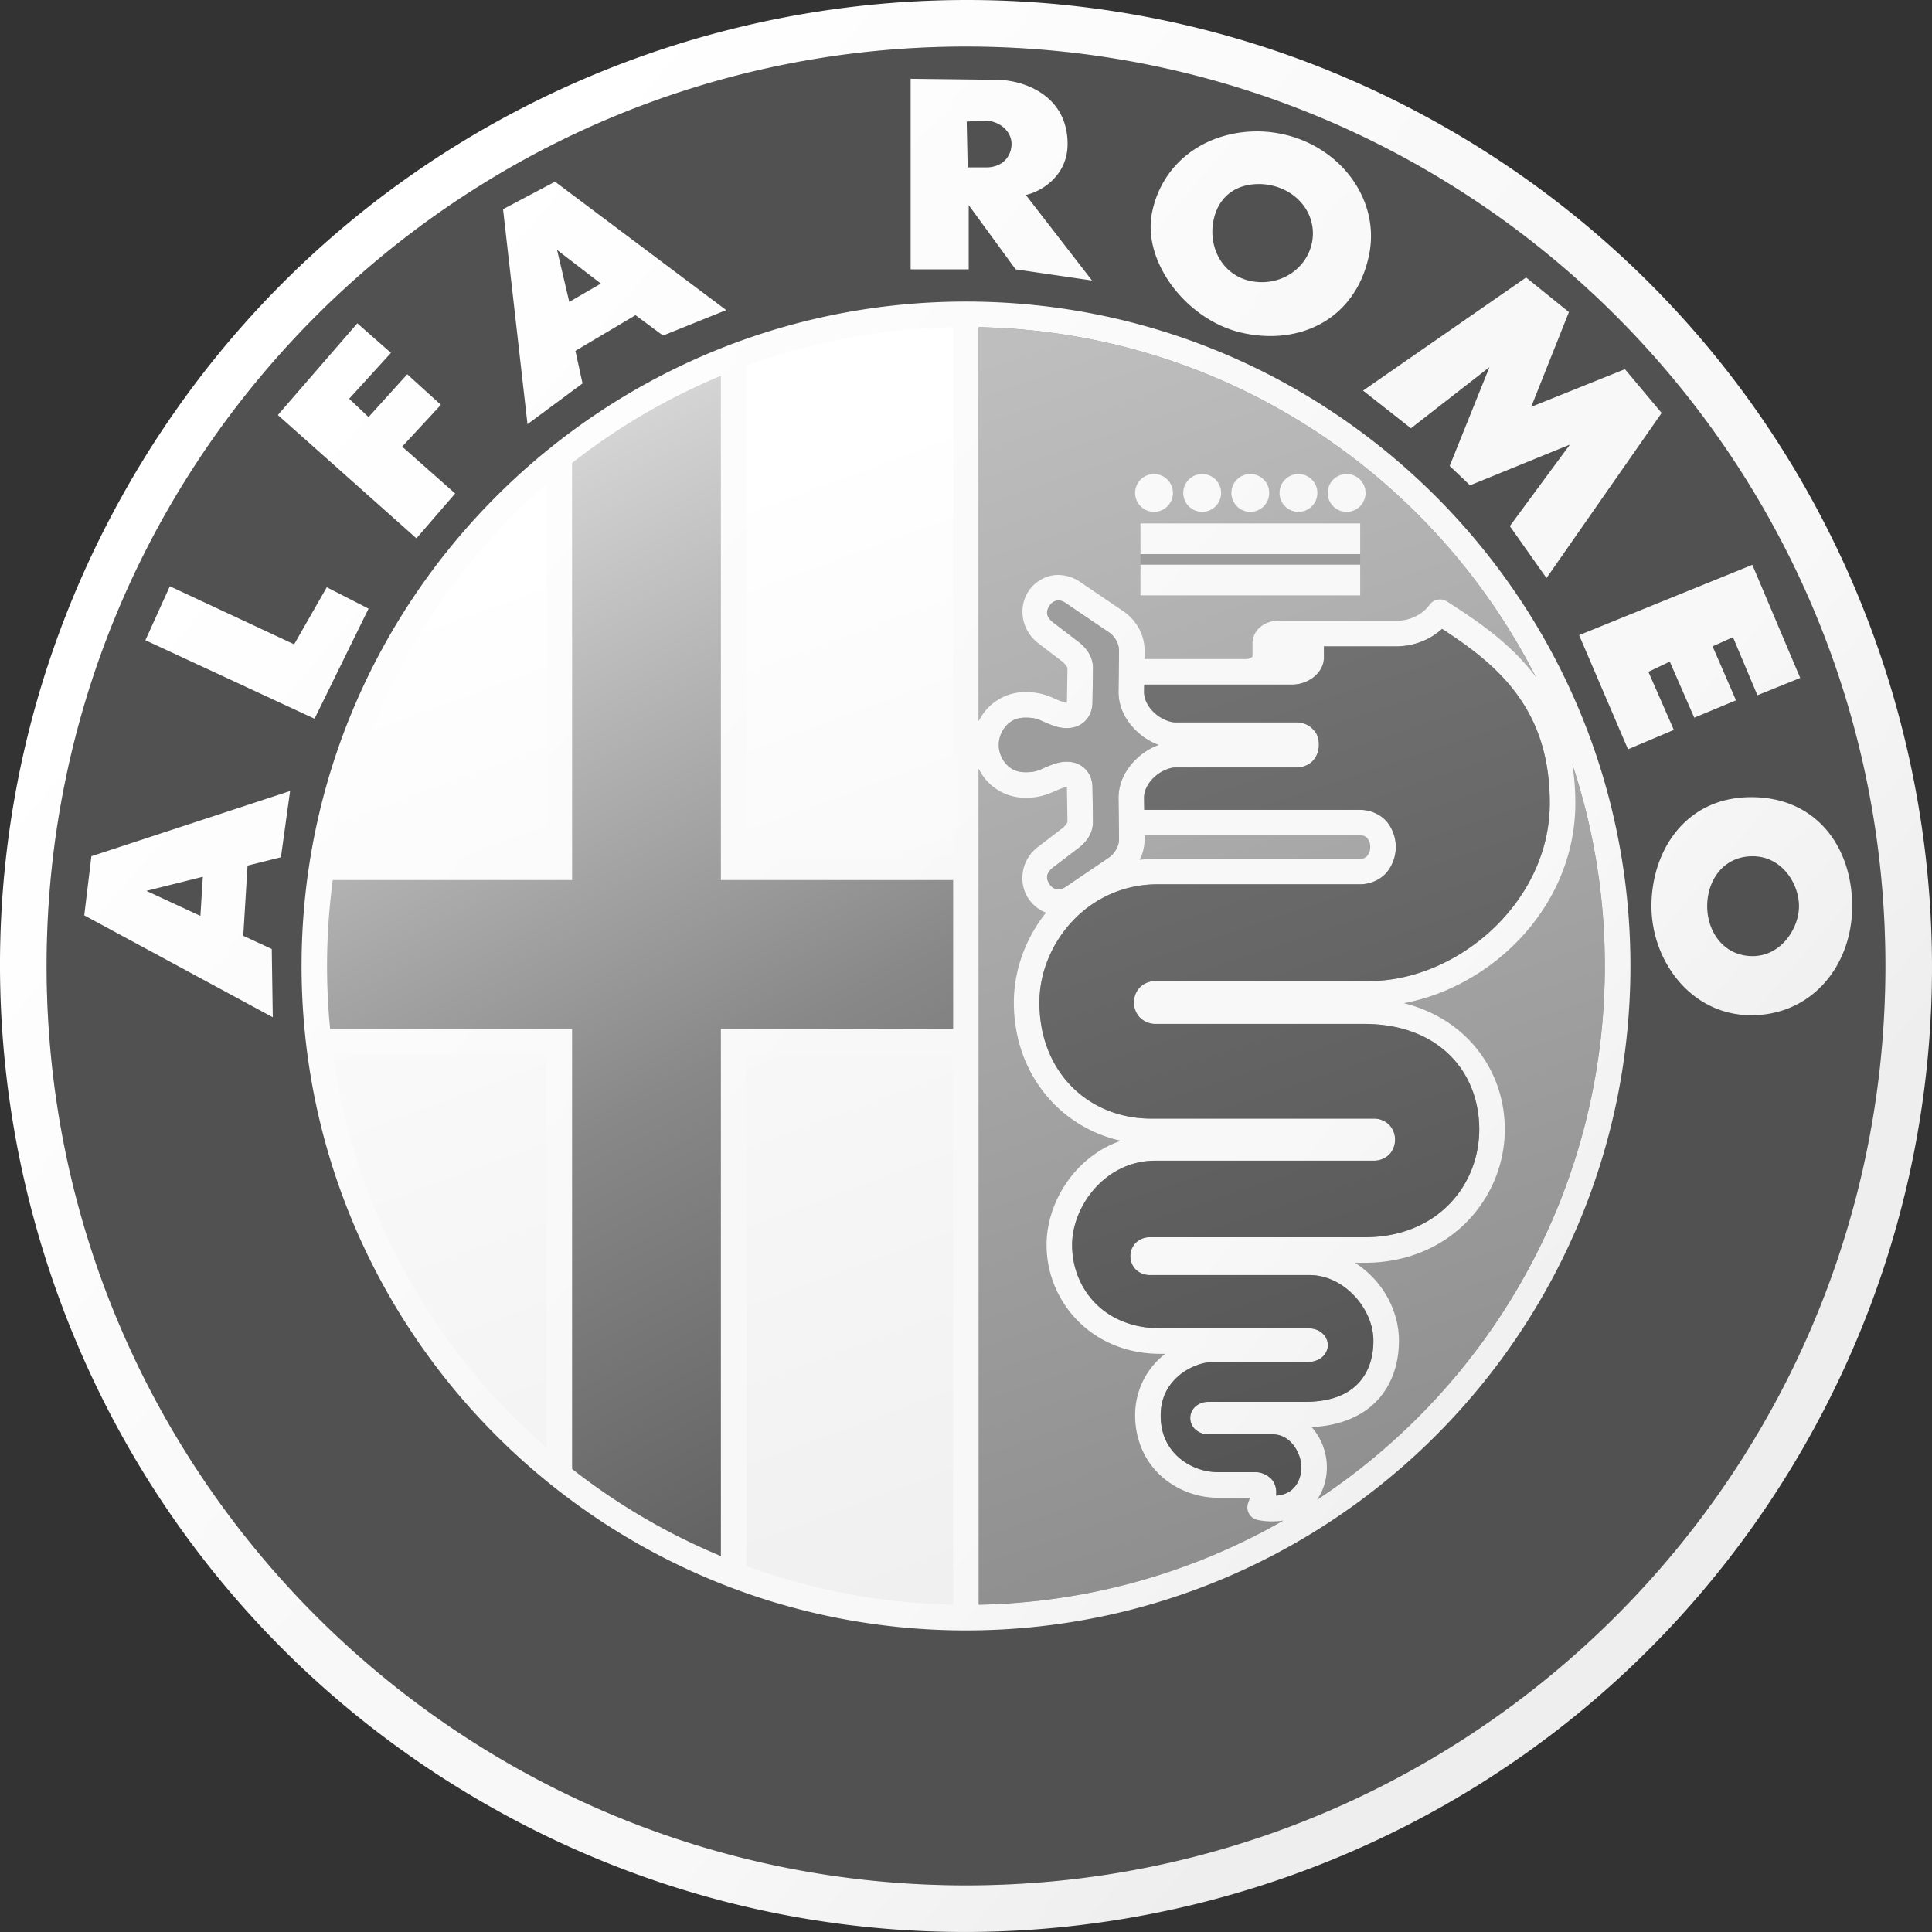 <?xml version="1.0" encoding="UTF-8"?> <svg xmlns="http://www.w3.org/2000/svg" xmlns:xlink="http://www.w3.org/1999/xlink" viewBox="0 0 2500 2499.969"><rect x="0" y="0" width="2500" height="2499.969" fill="#333333" stroke="none"/> <defs> <linearGradient id="Безымянный_градиент_11" x1="-1560.13" y1="-690.042" x2="-1157.776" y2="402.549" gradientTransform="translate(2817.128 1604.914) scale(1.323)" gradientUnits="userSpaceOnUse"> <stop offset="0" stop-color="#fff"></stop> <stop offset="1" stop-color="#efefef"></stop> </linearGradient> <linearGradient id="Безымянный_градиент_10" x1="-1164.963" y1="-865.712" x2="-743.834" y2="341.364" gradientTransform="translate(2817.128 1604.914) scale(1.323)" gradientUnits="userSpaceOnUse"> <stop offset="0" stop-color="#bebebe"></stop> <stop offset="1" stop-color="#8b8b8b"></stop> </linearGradient> <linearGradient id="Безымянный_градиент_9" x1="457.907" y1="-847.827" x2="1006.637" y2="216.851" gradientTransform="translate(-64.955 1805.11) scale(1.35 1.34)" gradientUnits="userSpaceOnUse"> <stop offset="0" stop-color="#d5d5d5"></stop> <stop offset="0.5" stop-color="#888"></stop> <stop offset="1" stop-color="#525252"></stop> </linearGradient> <linearGradient id="Безымянный_градиент_8" x1="312.239" y1="-985.529" x2="1535.414" y2="59.211" gradientTransform="translate(-20.41 1821.159) scale(1.323)" gradientUnits="userSpaceOnUse"> <stop offset="0" stop-color="#fff"></stop> <stop offset="0.509" stop-color="#f8f8f8"></stop> <stop offset="0.75" stop-color="#f8f8f8"></stop> <stop offset="1" stop-color="#eee"></stop> </linearGradient> <linearGradient id="Безымянный_градиент_7" x1="-951.81" y1="-532.49" x2="-703.714" y2="205.209" gradientTransform="translate(2817.128 1604.914) scale(1.323)" gradientUnits="userSpaceOnUse"> <stop offset="0" stop-color="#707070"></stop> <stop offset="1" stop-color="#535353"></stop> </linearGradient> </defs> <title>alfa romeo</title> <g id="Слой_2" data-name="Слой 2"> <g id="Слой_1-2" data-name="Слой 1"> <path d="M2439.693,1249.968c0,657.051-532.643,1189.694-1189.693,1189.694S60.307,1907.019,60.306,1249.968c0-657.048,532.644-1189.693,1189.694-1189.693S2439.693,592.92,2439.693,1249.968Z" style="fill:#515151"></path> <path d="M1245.371,414.948a931.242,931.242,0,0,0-289.706,51.625v653.112h289.706ZM718.41,609.588C567.333,737.815,460.795,914.659,424.57,1115.015H718.41Zm227.004,741.812v682.789a979.705,979.705,0,0,0,297.312,51.543V1351.4Zm-521.794,1.861c30.117,213.367,138.912,402.098,296.65,537.005V1353.261Z" style="fill:url(#Безымянный_градиент_11)"></path> <path d="M1266.45,423.36c448.903,8.779,810.178,375.629,810.178,826.63,0,451.002-361.276,817.65-810.178,826.422Z" style="fill:url(#Безымянный_градиент_10)"></path> <path d="M934.08,476.945v661.254h306.762V1333.4H934.08v691.331a844.857,844.857,0,0,1-196.561-114.23V1333.401H417.932q-4.049-41.115-4.05-82.478a838.734,838.734,0,0,1,7.593-112.722H737.517v-546.982A844.982,844.982,0,0,1,934.079,476.945Z" style="fill:url(#Безымянный_градиент_9)"></path> <path d="M1475.714,701.743h284.375v39.68H1475.714Z" style="fill:#9d9d9d"></path> <path d="M1253.472.002C820.688-.688,399.3,223.547,167.517,625.005-177.463,1222.528,27.516,1987.474,625.037,2332.452c597.523,344.98,1362.468,140.002,1707.446-457.52C2677.463,1277.41,2472.486,512.464,1874.963,167.485,1678.902,54.288,1464.832.338,1253.472.002Zm-3.472,60.264c656.711,0,1189.703,532.994,1189.703,1189.703,0,656.711-532.992,1189.703-1189.703,1189.703-656.71,0-1189.703-532.992-1189.703-1189.703C60.297,593.259,593.29,60.265,1250,60.265Zm-71.631,41.664V348.526h75.144V265.446l60.678,83.08,98.87,14.467-85.684-110.733c18.802-3.907,54.064-23.872,54.064-65.927,0-62.962-56.696-83.08-92.297-83.08l-110.774-1.324Zm94.943,54.064c20.438,0,34.929,13.854,35.588,29.017.66,15.164-9.83,31.62-32.943,31.62h-23.767l-1.282-59.314ZM1627.54,170.006c-1.333-.008-2.682.015-4.009.041-64.828,1.32-119.642,40.627-132.763,104.822-13.067,63.937,45.001,139.594,115.983,155.704,77.013,17.48,148.884-19.087,165.085-102.094,13.875-71.078-38.367-140.87-115.94-155.663a156.536,156.536,0,0,0-28.355-2.809ZM718.202,235.107l-67.25,35.588L682.573,548.911l71.218-52.742L744.574,454.009l77.789-46.169,35.588,26.371,81.757-32.943L718.202,235.107Zm911.074,3.058a75.229,75.229,0,0,1,13.888,1.323c37.43,7.137,61.189,39.498,54.642,73.821-6.543,34.325-40.938,57.688-78.368,50.551-37.428-7.137-55.896-43.382-49.352-77.707C1575.814,256.12,1597.281,238.077,1629.276,238.165ZM720.847,323.436,777.516,366.96l-40.879,23.726ZM1974.784,359.065,1763.817,505.427l61.959,48.774,101.556-79.112-51.46,127.887,26.371,25.049,129.25-52.742-77.789,105.483,47.451,67.25,149.004-213.613-47.492-56.669-121.314,48.774,48.815-122.637Zm-724.784,31.166c-474.394,0-859.778,385.385-859.778,859.778,0,474.395,385.385,859.737,859.778,859.737,474.395,0,859.778-385.342,859.778-859.737C2109.778,775.616,1724.395,390.231,1250,390.231ZM462.389,418.379,359.551,537.048l179.304,159.547,50.137-57.991-68.573-60.678L570.516,523.862l-43.524-39.556L476.898,539.693,451.849,515.967l54.064-59.355Zm770.994,5.001v682.334H965.915V473.353a824.054,824.054,0,0,1,267.468-49.973Zm33.067,0c314.829,6.156,586.543,188.445,720.775,452.354q-2.587-3.455-5.291-6.82c-32.888-40.853-74.321-67.948-109.617-90.644a16.568,16.568,0,0,0-22.361,4.258c-8.214,11.375-23.721,20.832-43.938,20.832H1653.705a35.48,35.48,0,0,0-21.163,6.613c-6.26,4.533-11.822,12.641-11.822,22.237v17.36a3.325,3.325,0,0,1-.868.868,13.441,13.441,0,0,1-7.687,2.356H1480.931l.124-10.953v-.206c0-19.979-10.189-38.13-25.916-49.6l-.249-.206-.206-.124-57.371-38.895-.082-.082-.082-.041a50.935,50.935,0,0,0-28.974-8.679,43.458,43.458,0,0,0-9.383,1.241,47.366,47.366,0,0,0-28.313,20.377c-12.724,19.536-9.802,50.412,14.674,67.911l26.908,20.583.206.165.206.124c5.662,4.051,8.804,8.945,8.804,10.292l-.661,43.607v.249a2.634,2.634,0,0,1-.124.868,17.914,17.914,0,0,1-5.209-1.157c-6.363-2.086-11.193-4.774-18.683-7.605a82.253,82.253,0,0,0-29.511-5.084,66.794,66.794,0,0,0-50.964,22.94,71.128,71.128,0,0,0-9.671,14.59V423.38ZM932.848,486.29v652.49h300.536v192.614H932.848v682.169A826.3,826.3,0,0,1,740.275,1900.846V1331.395H427.173q-3.966-40.572-3.968-81.385a833.557,833.557,0,0,1,7.44-111.229H740.275V599.048A826.424,826.424,0,0,1,932.848,486.29ZM1493.288,613.391a24.469,24.469,0,1,0,24.469,24.469A24.478,24.478,0,0,0,1493.288,613.391Zm62.331,0a24.469,24.469,0,1,0,24.469,24.469A24.478,24.478,0,0,0,1555.619,613.391Zm62.29,0a24.469,24.469,0,1,0,24.469,24.469A24.479,24.479,0,0,0,1617.909,613.391Zm62.29,0a24.469,24.469,0,1,0,24.469,24.469A24.478,24.478,0,0,0,1680.199,613.391Zm62.331,0a24.469,24.469,0,1,0,24.469,24.469A24.478,24.478,0,0,0,1742.53,613.391ZM707.208,626.41v479.304H435.77C469.238,915.708,567.637,748.014,707.208,626.41ZM1475.722,677.333v39.68h284.375V677.333Zm0,53.403V770.416h284.375V730.736Zm791.785.165-224.152,90.975L2106.637,969.562l59.314-25.049-32.943-75.186,27.694-13.186,31.662,72.541,54.023-22.444-30.297-69.853,26.371-11.863,31.62,75.144,55.387-22.403ZM219.762,758.595l-31.62,69.853L407.004,930.005l69.894-142.435-54.064-27.694-42.201,73.863Zm1149.36,18.393c2.61-.151,5.652.53,9.796,3.266l57.206,38.812c7.131,5.199,11.863,14.813,11.863,22.567l-.661,53.609v.206c0,21.114,10.679,39.105,24.469,51.666a82.345,82.345,0,0,0,27.404,16.823A82.38,82.38,0,0,0,1471.795,980.762c-13.79,12.563-24.469,30.555-24.469,51.666v.206l.661,53.817c0,7.756-5.229,17.495-12.359,22.692l-56.875,38.564c-5.525,3.648-8.907,3.596-12.11,2.811a14.634,14.634,0,0,1-8.473-6.324c-4.255-6.531-6.107-14.141,6.201-22.94l.206-.165.206-.165,27.363-20.873c9.255-6.621,22.196-17.748,22.196-36.87v-.249l-.661-43.855c0-9.355-3.361-19.919-12.814-27.074-9.452-7.153-22.955-8.038-35.877-3.803-9.227,3.025-15.256,6.276-20.089,8.101-4.83,1.827-8.923,2.935-17.815,2.935-12.46,0-20.111-4.685-25.874-11.408-5.763-6.722-8.722-16.086-8.722-22.237v-3.307c0-6.149,2.957-15.514,8.722-22.237,5.763-6.722,13.416-11.408,25.874-11.408,8.892,0,12.983,1.11,17.815,2.935,4.832,1.827,10.862,5.078,20.089,8.101,12.923,4.237,26.426,3.352,35.877-3.803,9.452-7.153,12.814-17.965,12.814-27.321l.661-43.607v-.249c0-19.121-13.355-30.537-22.61-37.159L1364.783,806.955l-.206-.165-.206-.165c-12.306-8.797-10.454-16.408-6.201-22.94a14.634,14.634,0,0,1,8.473-6.324A13.9,13.9,0,0,1,1369.123,776.989Zm496.912,36.745c31.649,20.685,64.472,44.037,90.148,75.929,28.821,35.799,49.229,81.856,49.229,149.752,0,127.561-119.123,230.021-233.7,230.021H1494.817a28.48,28.48,0,0,0-20.791,9.177,28.64,28.64,0,0,0,.165,37.2,28.308,28.308,0,0,0,20.626,9.134h270.321c97.19,0,149.007,62.553,149.007,136.401,0,71.967-53.822,139.624-148.346,139.624h-278.547a25.573,25.573,0,0,0-18.352,7.977,24.956,24.956,0,0,0,.041,33.067,25.597,25.597,0,0,0,18.311,7.936h207.329c44.626,0,82.585,43.488,82.585,85.023,0,21.062-5.985,40.507-19.22,54.642-13.233,14.137-34.376,24.387-69.936,24.387H1563.68a24.854,24.854,0,0,0-14.962,4.547,20.052,20.052,0,0,0,.247,32.984,24.879,24.879,0,0,0,14.715,4.464h82.461c11.633,0,20.236,5.088,27.033,13.351,6.797,8.264,10.747,19.844,10.747,29.099,0,11.527-4.258,22.181-11.78,28.85-4.878,4.326-11.622,7.332-20.873,8.06.455-4.764.533-10.159-2.645-16.615-3.771-7.661-14.289-13.764-23.229-13.764h-49.476a78.562,78.562,0,0,1-50.303-18.766c-14.052-12.267-23.684-29.653-23.684-54.685,0-23.015,9.621-39.426,23.271-51.213,13.65-11.785,31.78-17.938,45.136-17.938h121.604a29.704,29.704,0,0,0,15.954-4.05c5.116-3.103,10.383-9.641,10.375-17.774-.008-8.13-5.307-14.674-10.416-17.774-5.11-3.099-10.424-4.009-15.913-4.009H1501.436c-73.3,0-114.122-51.871-114.122-107.798,0-49.895,42.734-109.038,107.508-109.038h283.507a27.769,27.769,0,0,0,20.377-9.093,28.322,28.322,0,0,0-.123-36.331,27.666,27.666,0,0,0-20.253-9.052H1489.576c-80.721,0-144.584-59.858-144.584-150.248,0-75.503,61.781-152.934,153.14-152.934h261.724c14.272,0,27.078-6.42,34.926-15.79a51.978,51.978,0,0,0,.206-64.728c-7.871-9.433-20.77-15.831-35.133-15.831H1480.607l-.206-15.666c0-9.669,5.255-19.396,13.682-27.074,8.429-7.677,19.765-12.069,26.702-12.069H1677.272a30.512,30.512,0,0,0,17.938-5.456c5.89-4.055,11.367-12.803,11.367-23.726,0-11.251-3.348-16.939-11.367-23.726a30.522,30.522,0,0,0-17.938-5.456H1520.784c-6.936,0-18.273-4.391-26.702-12.069-8.427-7.677-13.682-17.569-13.682-27.239l.124-9.589h191.002a45.434,45.434,0,0,0,27.817-9.218c7.597-5.826,13.806-14.766,13.806-26.041V836.42h92.877c24.087.007,45.022-8.973,60.008-22.686Zm168.516,175.172a825.865,825.865,0,0,1,42.077,261.104c0,288.783-148.09,542.961-372.498,690.766,8.761-12.462,12.855-27.489,12.855-42.326a79.402,79.402,0,0,0-18.269-50.096c-.471-.574-1.036-1.09-1.529-1.653,37.614-1.816,66.245-14.543,84.9-34.472,20.164-21.538,28.148-49.846,28.148-77.252,0-40.487-22.667-79.448-56.999-100.936h12.565c110.775,0,181.413-83.681,181.413-172.691,0-75.466-49.087-143.076-130.738-163.226,117.233-22.021,222.003-127.512,222.003-258.707a317.374,317.374,0,0,0-3.927-50.512ZM1266.45,994.775a71.074,71.074,0,0,0,9.671,14.59,66.794,66.794,0,0,0,50.964,22.94,82.225,82.225,0,0,0,29.511-5.084c7.49-2.831,12.319-5.518,18.683-7.605a17.992,17.992,0,0,1,5.209-1.157,2.744,2.744,0,0,1,.124.868v.249l.661,43.855c0,1.349-3.141,5.993-8.804,10.044l-.206.124-.206.165-27.321,20.914c-24.476,17.499-26.984,48.046-14.26,67.581a47.801,47.801,0,0,0,23.065,18.725c-26.483,33.158-41.623,74.587-41.623,116.229,0,91.845,59.56,161.469,138.55,178.933-59.162,20.216-96.224,79.314-96.224,134.831,0,72.791,57.651,140.865,147.188,140.865h6.489c-1.451,1.132-2.931,2.216-4.34,3.431a99.831,99.831,0,0,0-34.72,76.26c0,34.002,14.377,61.635,34.969,79.609a110.252,110.252,0,0,0,72.086,26.908h41.416c-.854,3.02-1.819,5.828-1.819,5.828a16.542,16.542,0,0,0,11.904,22.898,91.703,91.703,0,0,0,33.149.786A822.445,822.445,0,0,1,1266.45,2076.431ZM375.383,1023.585,118.247,1107.987l-9.218,76.468,243.951,131.853-1.323-88.329-36.87-17.07,5.539-90.809,43.193-10.788,11.862-85.726Zm1890.802,7.936c-86.065,0-129.209,70.529-129.209,141.071,0,70.543,51.039,141.113,129.209,141.113,78.136.001,130.532-63.976,130.532-141.113C2396.716,1096.775,2350.932,1031.521,2266.184,1031.521ZM1480.972,1080.997h278.878c5.649,0,7.724,1.534,9.755,3.968a17.89,17.89,0,0,1,3.513,11.077,18.359,18.359,0,0,1-3.678,11.202c-2.093,2.498-4.18,3.968-9.589,3.968H1498.125a190.749,190.749,0,0,0-23.353,1.447,59.199,59.199,0,0,0,6.283-26.412v-.206Zm786.866,26.99c37.937,0,60.057,35.425,60.057,64.605,0,28.519-22.938,64.605-60.057,64.605-37.134,0-58.735-31.31-58.735-64.605C2209.103,1139.299,2229.902,1107.987,2267.838,1107.987ZM262.459,1134.565l-3.141,50.592L189.465,1152.793Zm168.6,229.896h276.149v509.023C560.375,1745.603,459.093,1566.715,431.059,1364.462Zm534.856,0h267.47v711.97a824.38,824.38,0,0,1-267.47-49.972Z" style="fill:url(#Безымянный_градиент_8)"></path> <path d="M1369.123,776.989c2.61-.151,5.652.53,9.796,3.266l57.206,38.812c7.131,5.199,11.863,14.813,11.863,22.567l-.661,53.609v.206c0,21.114,10.679,39.105,24.469,51.666a82.345,82.345,0,0,0,27.404,16.823A82.38,82.38,0,0,0,1471.795,980.762c-13.79,12.563-24.469,30.555-24.469,51.666v.206l.661,53.817c0,7.756-5.229,17.495-12.359,22.692l-56.875,38.564c-5.525,3.648-8.907,3.596-12.11,2.811a14.634,14.634,0,0,1-8.473-6.324c-4.255-6.531-6.107-14.141,6.201-22.94l.206-.165.206-.165,27.363-20.873c9.255-6.621,22.196-17.748,22.196-36.87v-.249l-.661-43.855c0-9.355-3.361-19.919-12.814-27.074-9.452-7.153-22.955-8.038-35.877-3.803-9.227,3.025-15.256,6.276-20.089,8.101-4.83,1.827-8.923,2.935-17.815,2.935-12.46,0-20.111-4.685-25.874-11.408-5.763-6.722-8.722-16.086-8.722-22.237v-3.307c0-6.149,2.957-15.514,8.722-22.237,5.763-6.722,13.416-11.408,25.874-11.408,8.892,0,12.983,1.11,17.815,2.935,4.832,1.827,10.862,5.078,20.089,8.101,12.923,4.237,26.426,3.352,35.877-3.803,9.452-7.153,12.814-17.965,12.814-27.321l.661-43.607v-.249c0-19.121-13.355-30.537-22.61-37.159L1364.783,806.955l-.206-.165-.206-.165c-12.306-8.797-10.454-16.408-6.201-22.94a14.634,14.634,0,0,1,8.473-6.324A13.9,13.9,0,0,1,1369.123,776.989Z" style="fill:#9d9d9d"></path> <path d="M1866.035,813.734c31.649,20.685,64.472,44.037,90.148,75.929,28.821,35.799,49.229,81.856,49.229,149.752,0,127.561-119.123,230.021-233.7,230.021H1494.817a28.48,28.48,0,0,0-20.791,9.177,28.64,28.64,0,0,0,.165,37.2,28.308,28.308,0,0,0,20.626,9.134h270.321c97.19,0,149.007,62.553,149.007,136.401,0,71.967-53.822,139.624-148.346,139.624h-278.547a25.573,25.573,0,0,0-18.352,7.977,24.956,24.956,0,0,0,.041,33.067,25.597,25.597,0,0,0,18.311,7.936h207.329c44.626,0,82.585,43.488,82.585,85.023,0,21.062-5.985,40.507-19.22,54.642-13.233,14.137-34.376,24.387-69.936,24.387H1563.68a24.854,24.854,0,0,0-14.962,4.547,20.052,20.052,0,0,0,.247,32.984,24.879,24.879,0,0,0,14.715,4.464h82.461c11.633,0,20.236,5.088,27.033,13.351,6.797,8.264,10.747,19.844,10.747,29.099,0,11.527-4.258,22.181-11.78,28.85-4.878,4.326-11.622,7.332-20.873,8.06.455-4.764.533-10.159-2.645-16.615-3.771-7.661-14.289-13.764-23.229-13.764h-49.476a78.562,78.562,0,0,1-50.303-18.766c-14.052-12.267-23.684-29.653-23.684-54.685,0-23.015,9.621-39.426,23.271-51.213,13.65-11.785,31.78-17.938,45.136-17.938h121.604a29.704,29.704,0,0,0,15.954-4.05c5.116-3.103,10.383-9.641,10.375-17.774-.008-8.13-5.307-14.674-10.416-17.774-5.11-3.099-10.424-4.009-15.913-4.009H1501.436c-73.3,0-114.122-51.871-114.122-107.798,0-49.895,42.734-109.038,107.508-109.038h283.507a27.769,27.769,0,0,0,20.377-9.093,28.322,28.322,0,0,0-.123-36.331,27.666,27.666,0,0,0-20.253-9.052H1489.576c-80.721,0-144.584-59.858-144.584-150.248,0-75.503,61.781-152.934,153.14-152.934h261.724c14.272,0,27.078-6.42,34.926-15.79a51.978,51.978,0,0,0,.206-64.728c-7.871-9.433-20.77-15.831-35.133-15.831H1480.607l-.206-15.666c0-9.669,5.255-19.396,13.682-27.074,8.429-7.677,19.765-12.069,26.702-12.069H1677.272a30.512,30.512,0,0,0,17.938-5.456c5.89-4.055,11.367-12.803,11.367-23.726,0-11.251-3.348-16.939-11.367-23.726a30.522,30.522,0,0,0-17.938-5.456H1520.784c-6.936,0-18.273-4.391-26.702-12.069-8.427-7.677-13.682-17.569-13.682-27.239l.124-9.589h191.002a45.434,45.434,0,0,0,27.817-9.218c7.597-5.826,13.806-14.766,13.806-26.041V836.42h92.877c24.087.007,45.022-8.973,60.008-22.686Z" style="fill:url(#Безымянный_градиент_7)"></path> </g> </g> </svg> 